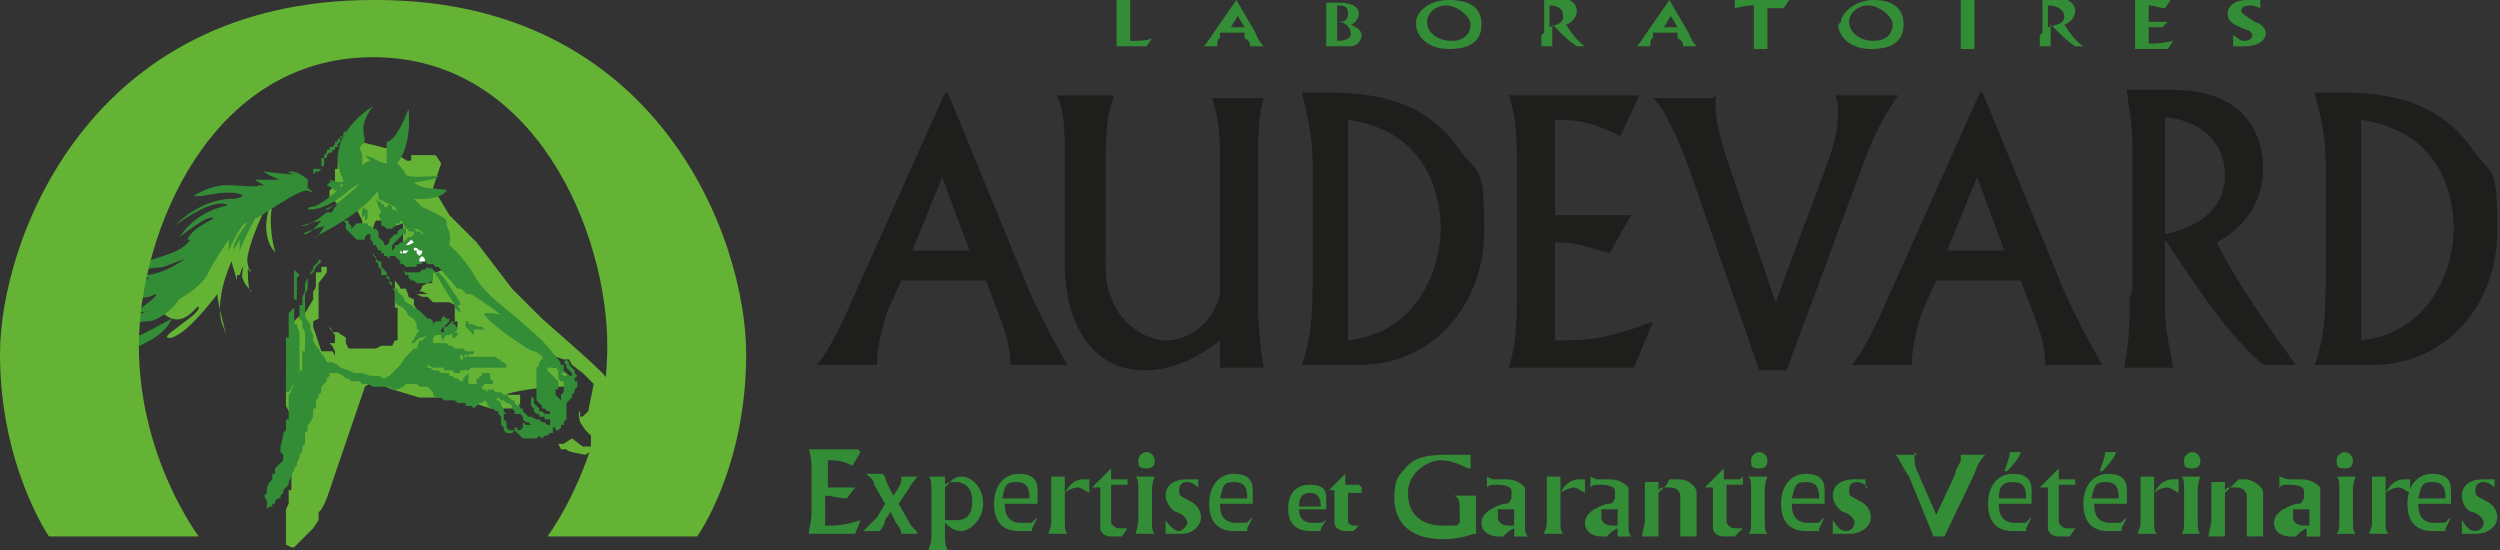 <?xml version="1.0" encoding="UTF-8"?>
<svg xmlns="http://www.w3.org/2000/svg" id="Calque_1" version="1.1" viewBox="0 0 91.8 20.2">
  <rect x="0" y="0" width="91.8" height="20.2" fill="#333333" stroke="none"/>
  <defs>
    <style>
      .st0 {
        fill: #fff;
      }

      .st1 {
        fill: #65b335;
      }

      .st2 {
        fill: #338c36;
      }

      .st3 {
        fill: none;
        stroke: #1e1f1d;
        stroke-width: 0px;
      }

      .st4 {
        fill: #1e1f1d;
      }
    </style>
  </defs>
  <path class="st4" d="M34.7,3.4h0l-3.4,7.6c-.7,1.6-1,2-1.3,2.4h2.2c0-.8.3-1.7.4-2l.5-1.1h3.1l.5,1.3c.3.8.4,1.3.4,1.8h2.1c-.3-.5-.7-1.2-1.4-2.7l-3-7.3ZM34.6,6.5l1,2.7h-2.1l1.1-2.7Z"></path>
  <path class="st3" d="M34.7,3.4h0l-3.4,7.6c-.7,1.6-1,2-1.3,2.4h2.2c0-.8.3-1.7.4-2l.5-1.1h3.1l.5,1.3c.3.8.4,1.3.4,1.8h2.1c-.3-.5-.7-1.2-1.4-2.7l-3-7.3ZM34.6,6.5l1,2.7h-2.1l1.1-2.7Z"></path>
  <path class="st4" d="M40.9,3.5c-.2.7-.3,1-.3,2.4v3.6c0,.6,0,1,.2,1.4.4,1.2,1.5,1.6,2,1.6,1,0,1.8-.8,2-1.7,0-.2,0-.4,0-1v-3.9c0-.5,0-1.5-.3-2.3h1.9c-.1.4-.2.7-.2,2v5.3c0,.7,0,1.3.2,2.6h-1.6c0-.6,0-.7,0-1-.5.4-1.5,1.1-2.8,1.1-1.8,0-2.9-1.6-2.9-3.9v-3.9c0-1.5-.1-1.9-.3-2.3h1.9Z"></path>
  <path class="st3" d="M40.9,3.5c-.2.7-.3,1-.3,2.4v3.6c0,.6,0,1,.2,1.4.4,1.2,1.5,1.6,2,1.6,1,0,1.8-.8,2-1.7,0-.2,0-.4,0-1v-3.9c0-.5,0-1.5-.3-2.3h1.9c-.1.4-.2.7-.2,2v5.3c0,.7,0,1.3.2,2.6h-1.6c0-.6,0-.7,0-1-.5.4-1.5,1.1-2.8,1.1-1.8,0-2.9-1.6-2.9-3.9v-3.9c0-1.5-.1-1.9-.3-2.3h1.9Z"></path>
  <path class="st4" d="M48.2,10.4c0,1.8-.2,2.4-.4,3h2.1c2.8,0,4.6-2.3,4.6-4.9s-.2-2-.9-3c-1.3-1.9-3.3-2.1-4.9-2.1s-.6,0-.9,0c.1.5.4,1.3.4,2.7v4.2ZM49.5,6.2c0-.5,0-1.2,0-1.8,2.8.4,3.4,2.6,3.4,4s-.8,3.8-3.4,4.1c0-.8,0-1.2,0-2.3v-4Z"></path>
  <path class="st3" d="M48.2,10.4c0,1.8-.2,2.4-.4,3h2.1c2.8,0,4.6-2.3,4.6-4.9s-.2-2-.9-3c-1.3-1.9-3.3-2.1-4.9-2.1s-.6,0-.9,0c.1.5.4,1.3.4,2.7v4.2ZM49.5,6.2c0-.5,0-1.2,0-1.8,2.8.4,3.4,2.6,3.4,4s-.8,3.8-3.4,4.1c0-.8,0-1.2,0-2.3v-4Z"></path>
  <path class="st4" d="M60.2,3.5l-.7,1.5c-1-.5-1.5-.6-2.4-.6v3.5h2.8l-.8,1.4c-1-.3-1.3-.4-2-.4v3.6c1.1,0,1.8,0,3.6-.7l-.7,1.7h-4.6c.2-.6.3-1.3.3-2.6v-4.9c0-.7,0-1.7-.3-2.5h4.8Z"></path>
  <path class="st3" d="M60.2,3.5l-.7,1.5c-1-.5-1.5-.6-2.4-.6v3.5h2.8l-.8,1.4c-1-.3-1.3-.4-2-.4v3.6c1.1,0,1.8,0,3.6-.7l-.7,1.7h-4.6c.2-.6.3-1.3.3-2.6v-4.9c0-.7,0-1.7-.3-2.5h4.8Z"></path>
  <path class="st4" d="M63,3.5c0,.3,0,.4,0,.5,0,.4.2,1.2.4,1.8l1.8,5.3,1.9-5.1c.2-.5.4-1.3.4-1.8s0-.3-.1-.7h2.3c-.5.7-.9,1.5-1.2,2.3l-2.9,7.8h-1l-2.5-7.2c-.1-.3-.4-1.1-.7-1.7-.3-.6-.4-.8-.7-1.1h2.2Z"></path>
  <path class="st3" d="M63,3.5c0,.3,0,.4,0,.5,0,.4.2,1.2.4,1.8l1.8,5.3,1.9-5.1c.2-.5.4-1.3.4-1.8s0-.3-.1-.7h2.3c-.5.7-.9,1.5-1.2,2.3l-2.9,7.8h-1l-2.5-7.2c-.1-.3-.4-1.1-.7-1.7-.3-.6-.4-.8-.7-1.1h2.2Z"></path>
  <path class="st4" d="M72.7,3.4h0l-3.4,7.6c-.7,1.6-1,2-1.3,2.4h2.2c0-.8.3-1.7.4-2l.5-1.1h3.1l.5,1.3c.3.8.4,1.3.4,1.8h2.1c-.3-.5-.7-1.2-1.4-2.7l-3-7.3ZM72.6,6.5l1,2.7h-2.1l1.1-2.7Z"></path>
  <path class="st3" d="M72.7,3.4h0l-3.4,7.6c-.7,1.6-1,2-1.3,2.4h2.2c0-.8.3-1.7.4-2l.5-1.1h3.1l.5,1.3c.3.8.4,1.3.4,1.8h2.1c-.3-.5-.7-1.2-1.4-2.7l-3-7.3ZM72.6,6.5l1,2.7h-2.1l1.1-2.7Z"></path>
  <path class="st4" d="M78.2,10.9c0,.9,0,1.6-.2,2.6h1.8c-.2-1.1-.3-1.4-.3-2.2v-2.5c1.8,2.7,2.4,3.5,3.6,4.6h1.2c-1-1.4-2.1-2.9-2.9-4.5.4-.2,1.7-1,1.7-2.7s-1.1-2.9-3.3-2.9h-1.7c0,.4.2.9.2,2.1v5.3ZM79.5,4.3c1.8.2,2.2,1.4,2.2,2.1,0,1.5-1.3,2-2.2,2.2v-4.4Z"></path>
  <path class="st3" d="M78.2,10.9c0,.9,0,1.6-.2,2.6h1.8c-.2-1.1-.3-1.4-.3-2.2v-2.5c1.8,2.7,2.4,3.5,3.6,4.6h1.2c-1-1.4-2.1-2.9-2.9-4.5.4-.2,1.7-1,1.7-2.7s-1.1-2.9-3.3-2.9h-1.7c0,.4.2.9.2,2.1v5.3ZM79.5,4.3c1.8.2,2.2,1.4,2.2,2.1,0,1.5-1.3,2-2.2,2.2v-4.4Z"></path>
  <path class="st4" d="M85.4,10.4c0,1.8-.2,2.4-.4,3h2.1c2.8,0,4.6-2.3,4.6-4.9s-.2-2-.9-3c-1.3-1.9-3.3-2.1-4.9-2.1s-.6,0-.9,0c.1.5.4,1.3.4,2.7v4.2ZM86.7,6.2c0-.5,0-1.2,0-1.8,2.8.4,3.4,2.6,3.4,4s-.8,3.8-3.4,4.1c0-.8,0-1.2,0-2.3v-4Z"></path>
  <path class="st3" d="M85.4,10.4c0,1.8-.2,2.4-.4,3h2.1c2.8,0,4.6-2.3,4.6-4.9s-.2-2-.9-3c-1.3-1.9-3.3-2.1-4.9-2.1s-.6,0-.9,0c.1.5.4,1.3.4,2.7v4.2ZM86.7,6.2c0-.5,0-1.2,0-1.8,2.8.4,3.4,2.6,3.4,4s-.8,3.8-3.4,4.1c0-.8,0-1.2,0-2.3v-4Z"></path>
  <path class="st2" d="M42.1,1.7h-1.1c0-.1,0-.2,0-.5V.4c0-.2,0-.3,0-.4h.5c0,0,0,.2,0,.4v1.1c.4,0,.6,0,.8-.1l-.2.3Z"></path>
  <path class="st2" d="M45.4,0h0l-.9,1.3c-.2.3-.2.3-.3.4h.5c0-.1,0-.3.1-.3v-.2h.9v.2c.2.1.2.2.2.3h.5c0,0-.2-.2-.3-.5L45.4,0ZM45.4.5l.3.5h-.5l.3-.5Z"></path>
  <path class="st2" d="M49.1.8c.4,0,.5.3.5.4s0,.3-.5.3v-.7ZM48.7,0c0,0,0,.1,0,.4v.8c0,.1,0,.3,0,.5h.5c.1,0,.3,0,.4,0,.2,0,.4-.2.4-.4s-.2-.3-.4-.4c.1,0,.3-.2.3-.4s-.2-.4-.7-.4h-.5ZM49.1.2c.2,0,.4,0,.4.3s-.2.3-.4.3V.2Z"></path>
  <path class="st2" d="M52,.9c0,.4.4.9,1.2.9s1.2-.3,1.2-.9S54,0,53.2,0s-1.2.5-1.2.8M52.4.8c0-.3.3-.6.7-.6s.9.4.9.7-.2.6-.7.6-.9-.3-.9-.7"></path>
  <path class="st2" d="M56.6,1.3c0,.2,0,.3,0,.4h.4c0-.2,0-.2,0-.4v-.4c.5.5.6.6.9.8h.3c-.3-.2-.5-.5-.7-.8.1,0,.4-.2.4-.5s-.3-.5-.8-.5h-.4c0,0,0,.2,0,.4v.9ZM56.9.2c.4,0,.5.2.5.4,0,.3-.3.3-.5.4V.2Z"></path>
  <path class="st2" d="M61.3,0h0l-.9,1.3c-.2.3-.2.3-.3.4h.5c0-.1,0-.3.1-.3v-.2h.9v.2c.2.1.2.2.2.3h.5c0,0-.2-.2-.3-.5L61.3,0ZM61.3.5l.3.5h-.5l.3-.5Z"></path>
  <path class="st2" d="M65.7,0l-.2.3c-.2,0-.3,0-.6,0v1.1c0,.1,0,.3,0,.4h-.5c0-.1,0-.2,0-.4V.2c-.1,0-.3,0-.7.1V0h1.8Z"></path>
  <path class="st2" d="M67.5.9c0,.4.4.9,1.2.9s1.2-.3,1.2-.9-.4-.9-1.1-.9-1.2.5-1.2.8M67.9.8c0-.3.3-.6.7-.6s.9.4.9.7-.2.6-.7.6-.9-.3-.9-.7"></path>
  <path class="st2" d="M72.5,0c0,.1,0,.2,0,.5v.8c0,.2,0,.3,0,.5h-.5c0-.1,0-.2,0-.5V.4c0-.2,0-.3,0-.4h.5Z"></path>
  <path class="st2" d="M74.9,1.3c0,.2,0,.3,0,.4h.4c0-.2,0-.2,0-.4v-.4c.5.5.6.6.9.8h.3c-.3-.2-.5-.5-.7-.8.1,0,.4-.2.4-.5s-.3-.5-.8-.5h-.4c0,0,0,.2,0,.4v.9ZM75.2.2c.4,0,.6.2.6.4,0,.3-.3.3-.6.4V.2Z"></path>
  <path class="st2" d="M79.7,0l-.2.3c-.2,0-.4-.1-.6-.1v.6h.7l-.2.2c-.3,0-.3,0-.5,0v.6c.3,0,.4,0,.9-.1l-.2.3h-1.2c0,0,0-.2,0-.4V.4c0-.1,0-.3,0-.4h1.2Z"></path>
  <path class="st2" d="M83,.3c0,0-.2-.1-.4-.1s-.3.1-.3.2.2.2.5.4c.3.1.4.3.4.4,0,.3-.3.5-.8.5s-.3,0-.4,0v-.4c.1,0,.2.2.4.2s.3-.1.3-.2-.1-.2-.2-.2c-.5-.2-.7-.3-.7-.6s.3-.5.7-.5.3,0,.5,0v.3Z"></path>
  <g>
    <path class="st1" d="M12.8,5.1v.3c-.1,0-.2.1-.2.1v.2c-.1,0-.2.1-.2.1v.4h0c0,.1,0,.2,0,.2h0c0,0,0-.2,0-.2h-.1c0,0,0,.1,0,.1v.2c0,0,0,.1,0,.1v.2c.1,0,0,0,0,0l-.2.2h0c0,0,0,.3,0,.3h.1c0,0,.2.2.2.2h.5c0,0-.1,0-.1,0h-.1c0,.1-.1.2-.1.2h.3s.2,0,.2,0l.2.4v.2c0,.1.2.1.2.1h.2c0-.1.1-.3.1-.3h.2,0c0,.1.2,0,.2,0h.1c0,0,0,.2,0,.2h.2c0,0,.3-.1.3-.1v.5c0,0,0,.2,0,.2v.2s0,.1,0,.1h.1c0-.1.5-.4.5-.4h.1s.2,0,.2,0l.4.2.2.5v.4c0,0-.3.1-.3.1h-.3c0,0-.1.2-.1.2h.2c0,.1.1.2.1.2h-.2c0,0-.2.1-.2.1h0c0,.1-.1.2-.1.2h.1c0,0,.2.1.2.1h-.4s.2.1.2.1h.2c0,0,.2.2.2.2h.2c0,0,.3,0,.3,0h.1s.2.1.2.1v.4s0,.2,0,.2h.1c0,.1,0,.2,0,.2l-.3.3h-.4s-.4-.5-.4-.5l-.3-.3-.2-.3v-.2c0,0-.2-.1-.2-.1h0c0-.1-.1-.3-.1-.3h-.2c0-.1-.2-.3-.2-.3h0c0,.1,0,0,0,0v.2s0,.2,0,.2h0c0,.1,0,.2,0,.2h0c0,0,0,.2,0,.2v.2h.1v.2h0c0,0,0,.2,0,.2v.2s0,.1,0,.1h0c0,.1,0,.3,0,.3h0c0,.1,0,.2,0,.2h-.1c0,0-.1.2-.1.2h-.4c0,0-.2.1-.2.1h-.2s-.2,0-.2,0h-.2s-.2,0-.2,0h-.2c0,0-.1-.2-.1-.2v-.2c0,0-.3-.2-.3-.2h-.2c0-.1-.1-.2-.1-.2h-.1.1c0,.1.2.3.2.3v.2s0,0,0,0h0c0,0,0,.1,0,.1h-.2s.1.1.1.1h0c0,0,.1.2.1.2h0c0,0,0,.2,0,.2h0c0-.1-.1-.2-.1-.2h-.1s-.1,0-.1,0h-.2c0,0-.3-.9-.3-.9v-.2c0,0,.2-.1.2-.1v-.2c0,0,0-.2,0-.2v-.5s0-.2,0-.2v-.2l.3-.4h0c0-.1,0-.2,0-.2h-.1c0,0,0,0,0,0h-.1c0,0,0,.2,0,.2h-.2s0,.3,0,.3h0c0,.1,0,.2,0,.2h0c0,.1-.1.2-.1.2h0c0,0,0,.3,0,.3l-.3.5-.2.2h0c0,0,0-.3,0-.3v.2c0,0-.2.2-.2.2v.2c0,0-.1.2-.1.2v.2s0,.2,0,.2v.2s0,.2,0,.2h0c0,.1,0,.3,0,.3v.2c0,0-.2.3-.2.3v.3s0,.2,0,.2v.2c0,0,0,.2,0,.2v.2s.1.2.1.2h.2c0,0,.1.2.1.2v.2s-.1.2-.1.2v.2s0,.2,0,.2v.3c0,0,0,.1,0,.1h0c0,.1,0,.4,0,.4v.2c-.1,0-.1.2-.1.2v.2s0,.3,0,.3h0c0,.1,0,.2,0,.2h-.1c0,.1,0,.3,0,.3v.2c0,0-.1.2-.1.2v.2h0c0,.1,0,.2,0,.2h0c0,.1,0,.2,0,.2h0c0,.1,0,0,0,0v.3s0,.2,0,.2v.2s.2.1.2.1h.1c0,0,.2-.2.2-.2l.3-.3.2-.2.2-.3v-.3c.1,0,.3-.5.3-.5l1.4-4.1.3-.2.7.3,1,.3h1.4c0,0,1.2.4,1.2.4h1c0,0,.1-.2.1-.2v-.3c0,0,0,0,0,0h-.1s0,0,0,0h-.1c0,0-.2,0-.2,0h-.1c0-.1,1.5-.3,1.5-.3h.3c0,0,0,0,0,0h.1s.2,0,.2,0h.1s.2,0,.2,0h0c0-.1,0-.3,0-.3l-.2-.2h-.1c0-.1-.2-.2-.2-.2h-.2c0,0-.1-.2-.1-.2h0c0-.1.1,0,.1,0h0c0,0-.2-.2-.2-.2h.3c0,0,.3.1.3.1h.2c0,0,.1.2.1.2l.4.3.2.2.2.2-.2,1-.2.2h-.1v-.4.2c-.1,0,0,.4,0,.4l.2.3.2.2v.4h-.3c0,0-.4-.3-.4-.3l-.3.2h-.2s0,0,0,0h0c0,0,.1.2.1.2h.2c0,.1.7.2.7.2l.6-.4v-.3c.1,0,.5-.9.5-.9v-.5s0-.1,0-.1v-.2s-.2-.3-.2-.3c0,0-.1-.1-.2-.2h0c0-.1-2.3-2.1-2.3-2.1l-1.1-1.1-1.3-1.7-1-1-.6-1,.3-.9-.2-.3h0c0,0-.6,0-.6,0h-.3c0,.1,0,.2,0,.2h-.1c0,.1-.6-.4-.6-.4Z"></path>
    <path class="st1" d="M11,6.7s-.6.4-.9.7c-.3.3-.1,1.6,0,1.8.1.2-.6-.4-.2-1.6.4-1.2-1,1.6-.8,2.1.1.5.1.2.1.2h-.1c0,.1,0,.7.1.8.2.1-.4-.3-.3-.7.1-.5-.1.1-.1.1h-.1c0-.1,0,.2,0,.2l-.2-.7s-.7,1.5-.3,2.4c.3.9-.3-1.1-.2-1.2.1-.2-1,1.4-1.7,1.6-.7.1,1-.8,1-1.1,0-.3-.6,1.1-1.5,0-.9-1.1,4.9-4.5,4.9-4.5l.2.3Z"></path>
    <path class="st2" d="M11.3,6.6s-.3-.3-.6-.3c-.3,0,.1.1.1.1,0,0-.3,0-1.1-.1-.1,0,.5.3.6.3h-.4c0,0-.4,0-.5,0s.3.2.3.2h-.2c0,.1-.7,0-1.2,0-.6,0-1.2.4-1.2.4h.3s.9-.2,1.3-.1c.5.1-.1.2-.1.2,0,0-1.1-.1-2.2,1,0,0,1.3-1,1.9-.8.3.1-.9,0-1.7,1.2,0,0,1-.8,1.2-.7.2,0-.4.2-.7.5-.4.4-.1.3-.1.3-.4.5-.8.5-2.5,1.1-.2,0,.9,0,1.5-.1l.8-.3s-.8.6-1.5.6c-.7,0-.3.1-.3.1h.5s-1.3.6-1.3.6h.4s.6.3,1.1,0c.2,0-.4.4-.6.6-.2.2.9-.1.9-.1,0,0,1.3-.6,1.6-1.2.3-.6.8-1.3.8-1.3v.4c0,0,.4-.9.6-1,.2-.1-.3.4-.4.8-.1.4.2-.2.2-.2v.5c-.1,0,.6-1.4.6-1.3s1.6-1.1,1.9-1c.4.2,0-.1,0-.1"></path>
    <path class="st2" d="M6.6,10.9s-2,.9-2.6,1.1c-.6.3.9-.2,1.4-.2.5,0,1.2-.7,1.2-.9"></path>
    <path class="st2" d="M6.3,11.7s-1.4.8-1.9.9c-.4.1-.9.5-1,.6,0,0,2.5-.4,2.9-1.5"></path>
    <path class="st2" d="M14.6,6s.2.2.3.4c.1.2,1.3,0,1.2.1-.2.1-.9.2-.9.2.3.3,1.2.2,1.2.3-.3.4-1.2.3-1.2.3l.3.3s.9.4.9.5c0,0,0,.2,0,.2.2.3.1.6.1.7.7.6,1,1.3,1.1,1.4,0,0,.3.4.8.8.5.4,1.3,1.1,1.5,1.3.2.2.6.7.6.7h0s.2.2,0,.2-.3,0-.3,0c0,0-.4-.5-.6-.5-.2,0-2-1.3-1.8-1.4.2,0,.3,0,.3,0,0,0,.4.1.2,0-.2-.2-1-.7-1-.7h-.2c0-.1-.2-.2-.2-.2h-.1s-.7-.8-.7-.8c0,0-.4-.8-.5-1.1-.1-.3-.4-.3-.4-.3h-.3c0,0-.4-.8-.4-.8l-.6-.3s0-.4-.1-.2c-.7.9-2.3,1.6-2.2,1.6.1,0,.3-.4.3-.4,0,0-1,.3-.7.3.2,0,.6-.5.6-.5,0,0-.9.2-.7.2.3,0,.9-.5.9-.5h.2c0-.1.2-.3.2-.3,0,0-.6.2-.4.2.2,0,1.9-1.5.8-.7-1,.9-1.8.7-1.4.6.4,0,1.2-.8,1.2-.8h0c0-.1-.1,0-.1,0v.2c-.1,0-.2,0-.2,0l-.2-.4s.6.2.5,0c-.8-1.6,1.1-2.7,1.1-2.7-.7.9-.1,1.2-.4,1.4-.2.2,0,.2,0,.4,0,.2,0,.4,0,.4h0c0-.1.3-.2.3-.2l-.2-.2s0,0,.3.1c.3.2.5.2.5.2v-.8c0,0,.3.1.8-1.2,0,0,.2,1.5-.6,2.2"></path>
    <polygon class="st2" points="12.1 6.7 12.3 6.7 12.3 7 12.2 6.9 12 6.8 12.1 6.7"></polygon>
    <polygon class="st2" points="16 10 16.1 10 16.3 10.2 16.3 10.1 16.3 10.2 16.9 11.1 16.9 11.2 16.8 11.2 16.9 11.4 16.9 11.4 16.9 11.5 16.8 11.4 16.8 11.4 16.7 11.3 16.7 11.2 16.2 10.4 16.1 10.2 16 10.1 16 10"></polygon>
    <polygon class="st2" points="16 10 15.8 9.8 15.8 9.9 15.7 9.8 15.6 9.9 15.5 9.9 15.4 10 15.4 10 15.3 10 15.2 10 15 10 14.9 10 14.8 9.9 14.9 10.1 15 10.1 15 10.2 15 10.2 14.9 10.1 15 10.2 15.1 10.3 15.2 10.3 15.3 10.4 15.4 10.4 15.5 10.4 15.6 10.4 15.7 10.4 15.7 10.4 15.9 10.3 15.9 10.2 15.9 10.2 15.9 10.1 15.9 10 16 10"></polygon>
    <polygon class="st2" points="17.1 11.8 17.2 11.8 17.2 11.9 17.3 11.9 17.6 12 17.7 12 17.8 12.1 17.7 12.1 17.4 12.1 17.4 12.1 17.4 12.2 17.4 12.3 17.3 12.2 17.2 12.1 17.2 12.1 17.1 12 17.1 11.9 17.1 11.8"></polygon>
    <polygon class="st2" points="15.9 11.8 15.9 11.9 16 11.8 16 11.8 16.1 11.8 16.1 11.8 16.1 11.8 16.2 11.8 16.2 11.7 16.3 11.6 16.4 11.7 16.4 11.7 16.5 11.7 16.5 11.7 16.5 11.8 16.4 11.9 16.4 11.9 16.3 12 16.2 12.1 16.2 12.1 16.2 12.2 16.3 12.2 16.3 12.1 16.3 12 16.3 12 16.4 12 16.4 12 16.5 11.9 16.6 11.8 16.7 11.8 16.6 11.9 16.6 11.9 16.7 11.9 16.7 11.9 16.8 12.1 16.8 12.1 16.7 12.2 16.8 12.2 16.8 12.3 16.7 12.4 16.7 12.4 16.6 12.4 16.6 12.5 16.6 12.4 16.6 12.3 16.6 12.3 16.6 12.2 16.6 12.2 16.5 12.3 16.5 12.3 16.4 12.3 16.3 12.4 16.3 12.5 16.3 12.5 16.2 12.4 16.2 12.3 16.1 12.3 16.1 12.3 16 12.3 16 12.3 16 12.3 15.9 12.4 15.9 12.4 15.9 12.5 15.9 12.5 15.9 12.6 16 12.6 16.1 12.6 16.1 12.6 16.2 12.6 16.3 12.6 16.4 12.6 16.5 12.7 16.6 12.7 16.6 12.7 16.6 12.7 16.7 12.8 16.8 12.8 16.8 12.8 16.9 12.8 17 12.8 17.1 12.9 17.2 12.9 17.3 12.9 17.4 12.9 17.4 12.9 17.4 13 17.4 13 17.4 13 17.2 13 17.2 13.1 17.1 13 17 13.1 16.9 13 16.9 13.1 16.9 13.2 16.9 13.2 17 13.2 17 13.1 17.1 13.1 17.2 13.1 17.2 13.1 17.3 13.1 17.4 13.1 17.5 13.1 17.5 13.1 17.5 13.1 17.6 13.1 17.6 13.1 17.7 13.1 17.8 13.1 17.8 13.1 17.9 13.1 17.9 13.1 18 13.1 18 13.1 18.1 13.1 18.2 13.1 18.2 13.1 18.3 13.2 18.3 13.2 18.3 13.2 18.4 13.2 18.4 13.3 18.5 13.3 18.5 13.3 18.6 13.4 18.6 13.4 18.6 13.4 18.6 13.5 18.6 13.5 18.5 13.5 18.5 13.5 18.4 13.5 18.4 13.5 18.3 13.5 18.3 13.5 18.1 13.5 18 13.5 18 13.5 17.9 13.5 17.9 13.5 17.8 13.5 17.7 13.5 17.7 13.5 17.6 13.5 17.5 13.5 17.5 13.5 17.4 13.5 17.4 13.5 17.3 13.5 17.2 13.6 17.1 13.6 17.1 13.6 17.1 13.6 17 13.6 16.9 13.6 16.9 13.7 16.8 13.7 16.7 13.7 16.6 13.6 16.5 13.6 16.4 13.6 16.3 13.6 16.3 13.5 16.2 13.5 16.1 13.5 16 13.5 15.9 13.5 15.7 13.4 15.7 13.5 15.8 13.5 15.8 13.5 15.9 13.6 16 13.6 16.1 13.6 16.2 13.7 16.3 13.7 16.4 13.7 16.5 13.7 16.5 13.8 16.6 13.8 16.7 13.9 16.7 13.9 16.8 13.9 16.9 14 17 14 17 14 17 13.9 17.1 13.8 17.1 13.8 17.2 13.7 17.2 13.8 17.2 13.8 17.2 13.9 17.2 13.9 17.2 14.1 17.2 14.1 17.3 14.1 17.4 14.1 17.4 14.2 17.4 14.1 17.5 14.1 17.5 14 17.5 14 17.5 13.9 17.6 13.9 17.6 13.8 17.7 13.8 17.7 13.7 17.7 13.7 17.8 13.7 17.8 13.7 17.9 13.7 17.9 13.7 17.9 13.7 18 13.7 18 13.7 18 13.8 18 13.9 18.1 14 18.1 14 18.1 14.1 18 14.1 18 14.1 17.9 14.1 17.8 14.1 17.8 14.1 17.7 14.2 17.7 14.2 17.7 14.3 17.8 14.3 17.9 14.4 17.9 14.3 17.8 14.3 17.9 14.3 18 14.3 18 14.3 18.1 14.3 18.1 14.3 18.2 14.4 18.2 14.4 18.3 14.4 18.4 14.4 18.5 14.5 18.6 14.5 18.7 14.6 18.8 14.7 18.9 14.7 18.9 14.8 19 14.9 19.1 14.9 19.1 15 19.2 15 19.2 15.1 19.3 15.2 19.3 15.2 19.4 15.3 19.5 15.3 19.5 15.3 19.7 15.4 19.8 15.4 19.9 15.5 20 15.5 20.1 15.6 20.1 15.6 20.2 15.6 20.2 15.5 20.2 15.4 20.2 15.4 20.2 15.4 20.1 15.4 20 15.4 20 15.3 19.9 15.3 19.8 15.3 19.8 15.2 19.7 15.2 19.6 15.1 19.6 15 19.6 15 19.5 14.9 19.5 14.8 19.5 14.7 19.5 14.6 19.5 14.4 19.5 14.3 19.5 14.4 19.5 14.5 19.5 14.5 19.5 14.6 19.6 14.6 19.6 14.7 19.6 14.8 19.7 14.9 19.7 14.9 19.8 15 19.8 15.1 19.9 15.1 20 15.2 20.1 15.2 20.1 15.2 20.2 15.2 20.3 15.2 20.2 15.2 20.2 15.1 20.1 15.1 20.1 15.1 20 15 19.9 15 19.9 14.9 19.8 14.8 19.8 14.8 19.7 14.7 19.7 14.6 19.7 14.4 19.7 14.3 19.7 14.2 19.7 14.2 19.7 14.1 19.7 14 19.7 14 19.7 13.9 19.7 13.8 19.7 13.7 19.7 13.6 19.7 13.6 19.7 13.5 19.8 13.4 19.8 13.4 19.8 13.3 19.9 13.2 19.9 13.1 19.9 13.1 20 13.2 20.1 13.2 20.2 13.2 20.3 13.2 20.4 13.2 20.5 13.3 20.5 13.3 20.6 13.4 20.7 13.4 20.7 13.5 20.7 13.6 20.7 13.6 20.8 13.7 20.8 13.7 20.7 13.7 20.6 13.7 20.5 13.7 20.5 13.6 20.4 13.5 20.4 13.5 20.3 13.5 20.3 13.5 20.2 13.5 20.1 13.5 20.1 13.6 20.2 13.7 20.2 13.7 20.3 13.8 20.3 13.8 20.4 13.9 20.4 13.9 20.5 14 20.5 14.1 20.5 14.2 20.5 14.3 20.4 14.3 20.4 14.4 20.4 14.5 20.4 14.5 20.5 14.6 20.6 14.7 20.6 14.7 20.6 14.6 20.6 14.5 20.7 14.4 20.7 14.4 20.7 14.3 20.7 14.2 20.7 14.1 20.7 14 20.6 14 20.5 13.9 20.5 13.8 20.5 13.8 20.5 13.7 20.5 13.7 20.6 13.7 20.7 13.8 20.8 13.8 20.8 13.8 20.8 13.7 20.8 13.7 20.9 13.8 21 13.8 21 13.8 21 13.7 21 13.7 20.9 13.6 20.8 13.5 20.8 13.4 20.8 13.4 20.7 13.3 20.8 13.2 20.9 13.3 20.9 13.4 21 13.5 21.1 13.6 21.1 13.7 21.2 13.8 21.1 13.9 21.1 14 21.2 14 21.2 14.1 21.2 14.2 21.1 14.3 21.1 14.4 21 14.5 21 14.6 20.9 14.7 20.8 14.8 20.8 14.8 20.8 15 20.8 15.2 20.8 15.3 20.8 15.4 20.7 15.5 20.7 15.6 20.6 15.6 20.6 15.7 20.5 15.8 20.4 15.8 20.4 15.7 20.3 15.7 20.3 15.8 20.3 15.9 20.2 15.9 20.1 16 20 16 19.9 16.1 19.8 16 19.7 16.1 19.6 16.1 19.5 16.1 19.4 16.1 19.3 16.1 19.2 16.1 19.2 16.1 19.1 16 19.1 16 19 15.9 18.9 15.8 18.9 15.7 19 15.7 19 15.8 19.1 15.8 19.2 15.7 19.2 15.7 19.2 15.7 19.2 15.6 19.2 15.5 19.3 15.6 19.4 15.6 19.4 15.6 19.5 15.6 19.4 15.5 19.3 15.5 19.2 15.4 19.2 15.3 19.1 15.2 19 15.2 18.9 15.2 18.9 15.1 18.8 15 18.8 14.9 18.7 14.8 18.7 14.8 18.6 14.8 18.5 14.7 18.4 14.7 18.3 14.6 18.2 14.7 18.3 14.7 18.4 14.8 18.4 14.8 18.4 14.9 18.5 15 18.5 15.1 18.6 15.2 18.5 15.2 18.5 15.3 18.5 15.4 18.6 15.5 18.6 15.6 18.6 15.7 18.7 15.8 18.8 15.8 18.9 15.8 18.8 15.9 18.7 15.9 18.6 15.9 18.5 15.8 18.5 15.7 18.4 15.6 18.4 15.5 18.4 15.4 18.4 15.3 18.3 15.2 18.3 15.1 18.2 15.1 18.1 15 18 15 17.9 14.9 17.9 14.8 17.8 14.7 17.7 14.8 17.6 14.8 17.5 14.9 17.4 15 17.3 14.9 17.1 14.9 17.1 14.8 17 14.8 16.9 14.8 16.8 14.8 16.7 14.7 16.6 14.7 16.5 14.7 16.4 14.7 16.3 14.7 16.2 14.6 16 14.6 15.9 14.5 15.9 14.4 15.8 14.3 15.7 14.2 15.5 14.2 15.4 14.2 15.3 14.1 15.2 14.1 15.1 14.1 15 14.1 14.9 14.1 14.8 14.2 14.8 14.2 14.6 14.3 14.5 14.3 14.4 14.3 14.3 14.2 14.2 14.2 14.1 14.2 14 14.2 13.8 14.2 13.7 14.2 13.5 14.1 13.4 14.1 13.3 14.1 13.2 14 13.1 14 12.9 14 12.8 13.9 12.7 13.9 12.6 13.8 12.6 13.8 12.4 13.7 12.3 13.7 12.3 13.6 12.3 13.7 12.2 13.7 12.1 13.7 12.1 13.8 12 13.9 12 14 11.9 14.1 11.9 14.1 11.8 14.2 11.8 14.3 11.8 14.4 11.7 14.5 11.7 14.6 11.6 14.7 11.6 14.8 11.6 14.9 11.6 15 11.5 15 11.5 15.1 11.5 15.2 11.5 15.3 11.4 15.5 11.4 15.5 11.3 15.6 11.3 15.7 11.3 15.8 11.2 15.9 11.2 15.9 11.2 16 11.2 16.1 11.2 16.2 11.2 16.3 11.1 16.4 11.1 16.4 11.1 16.5 11.1 16.6 11 16.7 11 16.8 10.9 17 10.9 17 10.9 17.1 10.8 17.2 10.8 17.3 10.7 17.4 10.7 17.5 10.6 17.7 10.6 17.8 10.5 17.9 10.4 18 10.4 18.1 10.3 18.2 10.3 18.3 10.3 18.3 10.2 18.3 10.1 18.4 10.1 18.4 10.1 18.4 10.1 18.4 10.1 18.5 10 18.5 10 18.6 9.9 18.6 9.9 18.6 9.9 18.6 9.8 18.7 9.8 18.7 9.8 18.7 9.8 18.6 9.8 18.6 9.8 18.6 9.8 18.5 9.8 18.4 9.8 18.4 9.7 18.2 9.8 18.1 9.8 18 9.8 17.9 9.9 17.7 10 17.6 10 17.5 10 17.4 10.1 17.4 10.1 17.3 10.1 17.2 10.2 17.1 10.3 17 10.4 16.9 10.4 16.7 10.4 16.7 10.3 16.6 10.3 16.6 10.3 16.5 10.3 16.4 10.4 16 10.4 15.9 10.5 15.8 10.5 15.7 10.5 15.7 10.5 15.5 10.5 15.4 10.6 15.4 10.6 15.3 10.6 15.3 10.6 15.2 10.6 15.2 10.6 15.1 10.6 15.1 10.6 14.9 10.6 14.9 10.6 14.8 10.6 14.8 10.6 14.7 10.6 14.7 10.6 14.6 10.6 14.5 10.6 14.5 10.7 14.4 10.7 14.3 10.8 14.1 10.9 14 11 13.9 11 13.8 11 13.7 11 13.7 11 13.6 11.1 13.6 11.1 13.5 11.1 13.4 11.1 13.4 11.1 13.3 11.1 13.2 11.1 13.1 11.1 13 11.1 12.9 11.2 12.9 11.2 12.8 11.2 12.6 11.2 12.5 11.2 12.4 11.2 12.3 11.2 12.3 11.2 12.2 11.1 12 11.1 12 11.1 12 11.1 11.8 11 11.7 11 11.5 11 11.4 11 11.2 11 11.2 11.1 11.2 11.1 10.9 11.1 10.9 11.2 10.7 11.2 10.6 11.2 10.5 11.2 10.4 11.3 10.2 11.4 10.1 11.4 10 11.5 9.9 11.5 9.8 11.6 9.7 11.7 9.6 11.7 9.5 11.8 9.6 11.8 9.6 11.6 9.8 11.6 9.8 11.5 10 11.4 10.1 11.3 10.2 11.3 10.3 11.3 10.5 11.3 10.6 11.2 10.8 11.2 10.9 11.2 11.1 11.2 11.2 11.2 11.4 11.2 11.5 11.2 11.6 11.3 11.8 11.4 11.9 11.4 12.1 11.5 12.3 11.5 12.4 11.5 12.4 11.5 12.5 11.6 12.7 11.7 12.8 11.8 13 11.9 13.1 12 13.3 12.2 13.3 12.4 13.4 12.5 13.5 12.8 13.6 13 13.7 13.3 13.7 13.6 13.8 13.9 13.8 14.1 13.9 14.3 13.8 14.5 13.6 14.7 13.4 14.9 13.1 15.2 12.8 15.3 12.8 15.4 12.5 15.5 12.5 15.5 12.5 15.7 12.3 15.5 12.4 15.5 12.4 15.4 12.4 15.3 12.5 15.2 12.6 15.1 12.6 15.4 12.1 15.3 12.1 15.3 12.1 15.3 12 15.3 11.9 15.3 11.9 15.2 11.7 15 11.6 14.9 11.4 14.8 11.3 14.6 11.2 14.5 11.1 14.5 10.9 14.5 10.7 14.4 10.6 14.4 10.6 14.6 10.6 14.6 10.7 14.7 10.8 14.8 10.9 14.9 11.1 15.1 11.2 15.2 11.3 15.4 11.4 15.5 11.5 15.7 11.7 15.8 11.7 15.9 11.8"></polygon>
    <polygon class="st2" points="13.4 7.6 13.3 7.7 13.3 7.8 13.3 7.8 13.3 7.8 13.3 7.9 13.3 8 13.4 7.9 13.5 7.8 13.5 7.7 13.5 7.6 13.5 7.7 13.4 7.7 13.4 7.8 13.4 7.6"></polygon>
    <polygon class="st2" points="13.5 7.8 13.4 7.9 13.4 8 13.4 8.1 13.5 8 13.5 7.9 13.5 7.8 13.5 7.8"></polygon>
    <polygon class="st2" points="13.8 7.3 13.9 7.6 14 7.8 13.9 7.9 14 8.1 14 8.2 14 8.3 14.1 8.3 14.2 8.4 14.3 8.4 14.4 8.4 14.5 8.3 14.6 8.2 14.7 8.2 14.7 8.2 14.7 8.1 14.8 8.1 14.8 8 14.8 8 14.7 8 14.7 8 14.7 7.8 14.6 7.8 14.5 7.7 14.4 7.7 14.4 7.6 14.3 7.5 14.2 7.6 14.2 7.6 14.1 7.6 14.1 7.6 14.1 7.6 14.1 7.5 14 7.5 14 7.5 14 7.4 13.9 7.4 13.9 7.4 13.8 7.3"></polygon>
    <polygon class="st2" points="12.7 8.1 12.8 8.1 12.8 8.2 12.9 8.3 12.9 8.4 13 8.3 13.1 8.2 13.2 8.2 13.2 8.2 13.3 8.2 13.4 8.2 13.5 8.2 13.5 8.3 13.6 8.3 13.7 8.4 13.8 8.4 13.9 8.5 13.9 8.6 13.9 8.7 14 8.8 14.1 8.9 14.1 9 14.1 9 14.2 9 14.3 8.9 14.3 8.8 14.4 8.7 14.5 8.6 14.6 8.6 14.6 8.5 14.7 8.4 14.9 8.4 14.9 8.4 14.9 8.5 14.9 8.5 14.9 8.6 14.8 8.6 14.7 8.7 14.7 8.7 14.6 8.8 14.6 8.8 14.5 8.9 14.4 9 14.4 9 14.4 9.1 14.4 9.2 14.5 9.1 14.5 9 14.6 9 14.7 8.9 14.8 8.9 14.9 8.8 14.9 8.8 15 8.7 15.1 8.7 15.2 8.6 15.2 8.6 15.2 8.5 15.1 8.5 15 8.5 15 8.4 15 8.4 15.1 8.4 15.2 8.4 15.3 8.5 15.4 8.5 15.5 8.6 15.6 8.6 15.7 8.6 15.7 8.7 15.7 8.8 15.7 8.8 15.8 8.9 15.8 9 15.9 9.1 15.9 9.2 16 9.3 16 9.3 16.1 9.4 16.1 9.4 16.1 9.6 16.2 9.6 16.2 9.7 16.3 9.7 16.3 9.8 16.4 9.8 16.5 9.8 16.5 9.9 16.6 9.9 16.5 10 16.5 10.1 16.6 10.1 16.6 10.1 16.6 10.2 16.6 10.2 16.5 10.1 16.5 10.1 16.4 10 16.4 10 16.3 10 16.3 10 16.2 9.9 16.2 9.9 16.1 9.8 16 9.8 15.9 9.7 15.8 9.7 15.7 9.7 15.7 9.7 15.6 9.6 15.6 9.6 15.5 9.6 15.5 9.7 15.4 9.7 15.3 9.7 15.3 9.8 15.2 9.8 15.1 9.8 15 9.8 14.9 9.8 14.9 9.8 14.8 9.7 14.7 9.7 14.7 9.6 14.6 9.5 14.6 9.5 14.5 9.4 14.5 9.4 14.4 9.4 14.4 9.4 14.3 9.4 14.3 9.5 14.2 9.4 14.1 9.4 14.1 9.3 14 9.3 14 9.2 13.9 9.2 13.8 9 13.7 9 13.7 8.9 13.6 8.8 13.6 8.7 13.6 8.6 13.5 8.6 13.5 8.6 13.4 8.7 13.4 8.7 13.4 8.8 13.3 8.8 13.2 8.8 13.2 8.8 13.1 8.8 13.1 8.8 13 8.7 13 8.7 12.9 8.6 12.8 8.5 12.7 8.4 12.7 8.3 12.7 8.2 12.6 8.1 12.7 8.1"></polygon>
    <polyline class="st2" points="13.7 9.4 13.8 9.4 13.8 9.5 13.9 9.6 14 9.6 14 9.7 14 9.8 14.1 9.9 14.2 10 14.2 10.1 14.3 10.2 14.3 10.3 14.4 10.4 14.4 10.5 14.3 10.4 14.3 10.3 14.2 10.2 14.2 10.1 14.1 10.1 14 10.1 14 10 14 9.9 14 9.9 13.9 9.8 13.9 9.7 13.9 9.7 13.8 9.6 13.8 9.5 13.7 9.3"></polyline>
    <path class="st2" d="M10.8,9.9h0c0,0,0,.2,0,.2v.2s0,.1,0,.1v.3c0,0,0,.2,0,.2v.2h0c0,.1,0,.2,0,.2v.2s0,.1,0,.1h0c0,.1,0,.3,0,.3h.1c0,.1.1.3.1.3h0c0,.1,0,.2,0,.2h0c0,.1,0,.2,0,.2h0c0,.1,0,.2,0,.2h0c0,.1,0,.3,0,.3h0c0,.1,0,.3,0,.3h0c0,.1,0,.3,0,.3h0c0,.1,0,.3,0,.3s0,.1,0,.1v.2c-.1,0-.1-.1-.1-.1v-.3s0,0,0,0v.2c-.1,0-.2.1-.2.1h0c0,.1-.1.2-.1.2h-.1c0,0,0,0,0,0v-.2s0-.1,0-.1v-.2h0c0,0,0-.1,0-.1h0c0,0,0-.1,0-.1h0c0-.1,0-.2,0-.2h0c0,0,0-.2,0-.2h0c0-.1,0-.2,0-.2h0c0,0,0-.1,0-.1h0c0,0,0-.1,0-.1h0c0,0,0-.1,0-.1v-.4c.1,0,.1,0,.1,0h0c0,0,0-.1,0-.1h0c0,0,0-.2,0-.2h0c0-.1,0-.2,0-.2v-.2s0,0,0,0v-.2c0,0,.2-.2.2-.2h0c0-.1,0-.3,0-.3h.1c0-.1,0-.3,0-.4,0,0,0-.2,0-.2v-.2c0,0,.1-.1.1-.1"></path>
    <polygon class="st2" points="12.7 4.8 12.6 4.9 12.6 5 12.5 5 12.5 5.1 12.4 5.1 12.4 5.2 12.3 5.2 12.3 5.3 12.3 5.3 12.2 5.4 12.2 5.4 12.1 5.4 12.1 5.5 12 5.5 12 5.6 12 5.6 11.9 5.7 11.9 5.7 11.9 5.8 11.8 5.8 11.8 5.9 11.8 5.9 11.8 6 11.8 6 11.8 6.1 11.9 6.1 11.9 6.1 11.9 6 11.9 6 11.9 5.9 11.9 5.9 11.9 5.8 12 5.8 12 5.7 12 5.7 12.1 5.6 12.1 5.6 12.2 5.6 12.2 5.5 12.3 5.5 12.3 5.4 12.4 5.4 12.4 5.3 12.4 5.3 12.5 5.2 12.5 5.2 12.5 5.1 12.5 5.1 12.6 5 12.6 5 12.6 5 12.7 4.9 12.7 4.9 12.7 4.8 12.7 4.8"></polygon>
    <polygon class="st2" points="11.8 6.2 11.7 6.2 11.7 6.2 11.6 6.2 11.5 6.2 11.5 6.3 11.5 6.3 11.5 6.4 11.5 6.5 11.4 6.5 11.5 6.5 11.5 6.4 11.6 6.3 11.6 6.3 11.7 6.3 11.7 6.3 11.8 6.2 11.8 6.2"></polygon>
    <polygon class="st0" points="15.2 8.9 15.1 8.8 15 8.9 15 8.9 14.9 9 14.8 9.1 14.9 9 15 9 15.2 8.9 15.2 8.9"></polygon>
    <polygon class="st0" points="14.9 9.2 14.9 9.2 14.8 9.2 14.8 9.3 14.7 9.2 14.7 9.2 14.7 9.3 14.8 9.3 14.8 9.3 14.9 9.3 15 9.2 14.9 9.2"></polygon>
    <polygon class="st0" points="15.2 9.1 15.3 9.1 15.4 9.2 15.5 9.2 15.5 9.3 15.4 9.4 15.3 9.3 15.3 9.2 15.2 9.2 15.2 9.1"></polygon>
    <polygon class="st0" points="15.5 9.4 15.4 9.5 15.4 9.5 15.4 9.6 15.6 9.6 15.6 9.5 15.6 9.5 15.5 9.4"></polygon>
    <path class="st1" d="M13.8,0h0S13.7,0,13.7,0h0S13.7,0,13.7,0C3.2,0,0,8.9,0,13s1.8,6.7,1.8,6.7h5.5s-2.2-2.9-2.2-7S7.7,2.1,13.7,2.1c6,0,8.6,6.5,8.6,10.6s-2.2,7-2.2,7h5.5s1.8-2.5,1.8-6.7S24.2,0,13.8,0"></path>
  </g>
  <path class="st2" d="M31.6,16.6l-.3.5c-.4-.2-.6-.2-.9-.2v1h1l-.3.4c-.4,0-.5-.1-.8-.1v1.1c.4,0,.7,0,1.3-.2l-.2.5h-1.7c0-.2.1-.4.1-.8v-1.5c0-.2,0-.5-.1-.8h1.8Z"></path>
  <path class="st2" d="M32.5,17.5c0,0,0,.1.1.3l.2.4.2-.3c.1-.2.1-.2.1-.4h.6c0,0-.2.2-.3.4l-.4.6.4.7c.1.2.2.2.3.4h-.6c0-.1-.1-.3-.2-.4l-.2-.4-.2.3c0,.1-.1.3-.2.4h-.6c.1-.1.3-.3.5-.5l.3-.5-.4-.7c0-.2-.2-.3-.3-.4h.6Z"></path>
  <path class="st2" d="M34.7,17.5c0,.2,0,.3,0,.4.2-.2.3-.4.6-.4.4,0,.8.4.8,1s-.5,1-.8,1-.5-.2-.6-.3v.4c0,.3,0,.4.1.6h-.7c0-.1.1-.2.1-.5v-1.6c0-.4,0-.5-.1-.6h.6ZM34.7,19.1c0,0,.2,0,.4,0,.3,0,.6-.1.6-.7s-.4-.7-.6-.7-.3,0-.4.1v1.2Z"></path>
  <path class="st2" d="M37.9,19.5c-.1,0-.3,0-.5,0-.7,0-.9-.5-.9-1,0-.7.4-1.1.9-1.1s.7.2.7.6c0,.2,0,.3,0,.5h-1.2c0,.2,0,.7.6.7s.3,0,.6-.2l-.2.4ZM37.8,18.3c0-.4-.1-.6-.5-.6s-.4.2-.5.6h.9Z"></path>
  <path class="st2" d="M39.1,17.5c0,.1,0,.2,0,.3v.3c.1-.2.3-.5.7-.5s.1,0,.2,0v.5c-.2-.1-.3-.2-.4-.2-.2,0-.4.1-.5.2v1c0,.3,0,.4.1.5h-.7c0-.1.1-.2.1-.4v-1.3c0,0,0-.2,0-.4h.5Z"></path>
  <path class="st2" d="M41.4,17.5v.3h-.6v.8c0,.5,0,.5,0,.6,0,0,.1.2.3.2s.1,0,.3,0l-.2.3c-.1,0-.3,0-.4,0-.3,0-.4-.2-.4-.3s0-.2,0-.3v-1.2h-.3c0,0,.1-.1.7-.7v.4h.6Z"></path>
  <path class="st2" d="M42.4,17.5c0,0-.1.2-.1.5v1c0,.4,0,.5.1.6h-.7c0-.1.1-.2.1-.6v-1c0-.3,0-.4-.1-.5h.7ZM42.4,16.9c0,.1,0,.3-.3.3s-.3-.1-.3-.3.2-.3.3-.3c.2,0,.3.2.3.3"></path>
  <path class="st2" d="M44,17.9c0,0-.2-.2-.4-.2s-.3.1-.3.3,0,.2.4.4c.2.1.4.3.4.6s-.3.6-.7.6-.3,0-.6,0v-.5c.2.3.4.4.5.4s.3-.2.3-.3-.1-.3-.4-.4c-.1,0-.4-.3-.4-.6s.2-.6.8-.6.3,0,.4,0v.3Z"></path>
  <path class="st2" d="M45.8,19.5c-.1,0-.3,0-.5,0-.7,0-.9-.5-.9-1,0-.7.4-1.1.9-1.1s.7.2.7.6c0,.2,0,.3,0,.5h-1.2c0,.2,0,.7.6.7s.3,0,.6-.2l-.2.4ZM45.8,18.3c0-.4-.1-.6-.5-.6s-.4.2-.5.6h.9Z"></path>
  <path class="st2" d="M48.5,19.5c-.1,0-.2,0-.4,0-.6,0-.8-.4-.8-.8,0-.6.3-.9.8-.9s.6.2.6.5c0,.1,0,.2,0,.4h-1c0,.1,0,.5.5.5s.3,0,.5-.1l-.2.3ZM48.5,18.6c0-.3-.1-.5-.4-.5s-.4.2-.4.5h.8Z"></path>
  <path class="st2" d="M50,17.9v.2h-.5v.6c0,.4,0,.4,0,.5,0,0,.1.1.2.1s.1,0,.2,0l-.2.2c-.1,0-.2,0-.3,0-.3,0-.4-.2-.4-.3s0-.1,0-.2v-1h-.2c0,0,.1-.1.6-.6v.4h.5Z"></path>
  <path class="st2" d="M53.9,17.2c-.2-.1-.6-.3-1-.3s-1.2.4-1.2,1.2.5,1.2,1.3,1.2.4,0,.6-.1v-.3c0-.5,0-.6-.2-.7h.8c0,0,0,.2,0,.5v.4c0,.2,0,.3,0,.5-.2,0-.5.2-1.2.2-1.5,0-1.8-.9-1.8-1.5s.1-.8.4-1.1c.3-.4.8-.5,1.5-.5s.7,0,.9,0v.5Z"></path>
  <path class="st2" d="M54.8,17.6h.3c0,0,.2,0,.2,0,.4,0,.6.2.7.3,0,.1,0,.2,0,.3v1.2s0,.2.1.3h-.5v-.3c-.2.1-.2.1-.4.3h-.2c-.2,0-.6-.1-.6-.5s.5-.6.8-.7c.2,0,.2,0,.3-.2h0c0-.2,0-.2,0-.3,0-.1-.2-.2-.5-.2s-.3,0-.4.1v-.4ZM55.6,18.7h-.6c0,.1,0,.2,0,.3,0,.2.2.3.4.3s.2,0,.2,0v-.6Z"></path>
  <path class="st2" d="M57.3,17.5c0,.1,0,.2,0,.3v.3c.1-.2.3-.5.7-.5s.1,0,.2,0v.5c-.2-.1-.3-.2-.4-.2s-.4.1-.5.2v1c0,.3,0,.4.1.5h-.7c0-.1.1-.2.1-.4v-1.3c0,0,0-.2,0-.4h.5Z"></path>
  <path class="st2" d="M58.6,17.6h.3c0,0,.2,0,.2,0,.4,0,.6.2.7.3,0,.1,0,.2,0,.3v1.2s0,.2.1.3h-.5v-.3c-.2.1-.2.1-.4.3h-.2c-.2,0-.6-.1-.6-.5s.5-.6.8-.7c.2,0,.2,0,.3-.2h0c0-.2,0-.2,0-.3,0-.1-.2-.2-.5-.2s-.3,0-.4.1v-.4ZM59.4,18.7h-.6c0,.1,0,.2,0,.3,0,.2.2.3.4.3s.2,0,.2,0v-.6Z"></path>
  <path class="st2" d="M61.3,17.6c0,0,.2,0,.4,0s.6.2.6.5v1.2c0,.2,0,.2,0,.4h-.6c0-.2,0-.2,0-.3v-1.2c0,0,0-.3-.4-.3s-.3,0-.4.1v1.2c0,.2,0,.3,0,.5h-.6c0-.2.1-.4.1-.6v-1.1c0,0,0-.2,0-.3h.5v.4s.3-.3.3-.3Z"></path>
  <path class="st2" d="M64,17.5v.3h-.6v.8c0,.5,0,.5,0,.6,0,0,.1.2.3.2s.1,0,.3,0l-.3.3c-.1,0-.2,0-.4,0-.3,0-.4-.2-.4-.3s0-.2,0-.3v-1.2h-.3c0,0,.1-.1.7-.7v.4h.6Z"></path>
  <path class="st2" d="M64.9,17.5c0,0-.1.2-.1.5v1c0,.4,0,.5.1.6h-.7c.1-.1.1-.2.1-.6v-1c0-.3,0-.4-.1-.5h.7ZM64.9,16.9c0,.1,0,.3-.3.3s-.3-.1-.3-.3.2-.3.3-.3c.2,0,.3.2.3.3"></path>
  <path class="st2" d="M66.8,19.5c-.1,0-.3,0-.5,0-.7,0-.9-.5-.9-1,0-.7.4-1.1.9-1.1s.7.2.7.6c0,.2,0,.3,0,.5h-1.2c0,.2,0,.7.6.7s.3,0,.6-.2l-.2.4ZM66.8,18.3c0-.4-.1-.6-.5-.6s-.4.2-.5.6h.9Z"></path>
  <path class="st2" d="M68.6,17.9c0,0-.2-.2-.4-.2s-.3.1-.3.3,0,.2.4.4c.2.1.4.3.4.6s-.3.6-.8.6-.3,0-.6,0v-.5c.2.3.3.4.5.4s.3-.2.3-.3-.1-.3-.4-.4c-.1,0-.4-.3-.4-.6s.2-.6.8-.6.3,0,.4,0v.3Z"></path>
  <path class="st2" d="M70.3,16.6v.2c0,.1,0,.3.1.5l.7,1.6.7-1.5c0-.2.2-.4.2-.5s0,0,0-.2h.9c-.2.2-.3.4-.4.7l-1.1,2.3h-.4l-.9-2.2c0,0-.2-.3-.3-.5-.1-.2-.1-.2-.2-.3h.8Z"></path>
  <path class="st2" d="M74.4,19.5c-.1,0-.3,0-.5,0-.7,0-.9-.5-.9-1,0-.7.4-1.1.9-1.1s.7.2.7.6c0,.2,0,.3,0,.5h-1.2c0,.2,0,.7.6.7s.3,0,.6-.2l-.2.4ZM74.4,18.3c0-.4-.1-.6-.5-.6s-.5.2-.5.6h.9ZM74.2,16.6c0,.1-.2.4-.5.7h-.1c.1-.3.2-.5.2-.7h.4Z"></path>
  <path class="st2" d="M76.2,17.5v.3h-.6v.8c0,.5,0,.5,0,.6,0,0,.1.2.3.2s.1,0,.3,0l-.2.3c-.1,0-.2,0-.4,0-.3,0-.4-.2-.4-.3s0-.2,0-.3v-1.2h-.3c0,0,.1-.1.7-.7v.4h.6Z"></path>
  <path class="st2" d="M77.9,19.5c-.1,0-.3,0-.5,0-.7,0-.9-.5-.9-1,0-.7.4-1.1.9-1.1s.7.2.7.6c0,.2,0,.3,0,.5h-1.2c0,.2,0,.7.6.7s.3,0,.6-.2l-.2.4ZM77.8,18.3c0-.4-.1-.6-.5-.6s-.4.2-.5.6h.9ZM77.7,16.6c0,.1-.2.4-.5.7h-.1c.1-.3.2-.5.2-.7h.4Z"></path>
  <path class="st2" d="M79.1,17.5c0,.1,0,.2,0,.3v.3c.1-.2.3-.5.7-.5s.1,0,.2,0v.5c-.2-.1-.3-.2-.4-.2-.2,0-.4.1-.5.2v1c0,.3,0,.4.1.5h-.7c0-.1.1-.2.1-.4v-1.3c0,0,0-.2,0-.4h.5Z"></path>
  <path class="st2" d="M80.8,17.5c0,0-.1.2-.1.5v1c0,.4,0,.5.1.6h-.7c.1-.1.1-.2.1-.6v-1c0-.3,0-.4-.1-.5h.7ZM80.8,16.9c0,.1,0,.3-.3.3s-.3-.1-.3-.3.2-.3.3-.3c.2,0,.3.2.3.3"></path>
  <path class="st2" d="M82.2,17.6c0,0,.2,0,.3,0s.6.2.6.5v1.2c0,.2,0,.2,0,.4h-.6c0-.2,0-.2,0-.3v-1.2c0,0,0-.3-.4-.3s-.3,0-.4.1v1.2c0,.2,0,.3,0,.5h-.6c0-.2.1-.4.1-.6v-1.1c0,0,0-.2,0-.3h.5v.4s.3-.3.3-.3Z"></path>
  <path class="st2" d="M84,17.6h.3c0,0,.2,0,.2,0,.4,0,.6.2.7.3,0,.1,0,.2,0,.3v1.2s0,.2,0,.3h-.5v-.3c-.2.1-.2.1-.4.3h-.2c-.2,0-.6-.1-.6-.5s.5-.6.8-.7c.2,0,.2,0,.3-.2h0c0-.2,0-.2,0-.3,0-.1-.2-.2-.5-.2s-.3,0-.4.1v-.4ZM84.8,18.7h-.6c0,.1,0,.2,0,.3,0,.2.2.3.4.3s.2,0,.2,0v-.6Z"></path>
  <path class="st2" d="M86.5,17.5c0,0-.1.2-.1.5v1c0,.4,0,.5.1.6h-.7c.1-.1.1-.2.1-.6v-1c0-.3,0-.4-.1-.5h.7ZM86.4,16.9c0,.1,0,.3-.3.3s-.3-.1-.3-.3.2-.3.3-.3c.2,0,.3.2.3.3"></path>
  <path class="st2" d="M87.6,17.5c0,.1,0,.2,0,.3v.3c.1-.2.3-.5.7-.5s.1,0,.2,0v.5c-.2-.1-.3-.2-.4-.2-.2,0-.4.1-.5.2v1c0,.3,0,.4.1.5h-.7c0-.1.1-.2.1-.4v-1.3c0,0,0-.2,0-.4h.5Z"></path>
  <path class="st2" d="M89.8,19.5c-.1,0-.3,0-.5,0-.7,0-.9-.5-.9-1,0-.7.4-1.1.9-1.1s.7.2.7.6c0,.2,0,.3,0,.5h-1.2c0,.2,0,.7.6.7s.3,0,.6-.2l-.2.4ZM89.8,18.3c0-.4-.1-.6-.5-.6s-.4.2-.5.6h.9Z"></path>
  <path class="st2" d="M91.6,17.9c0,0-.2-.2-.4-.2s-.3.1-.3.3,0,.2.4.4c.2.1.4.3.4.6s-.3.6-.8.6-.3,0-.5,0v-.5c.2.3.3.4.5.4s.3-.2.3-.3-.1-.3-.4-.4c-.2,0-.4-.3-.4-.6s.2-.6.8-.6.3,0,.4,0v.3Z"></path>
</svg>
